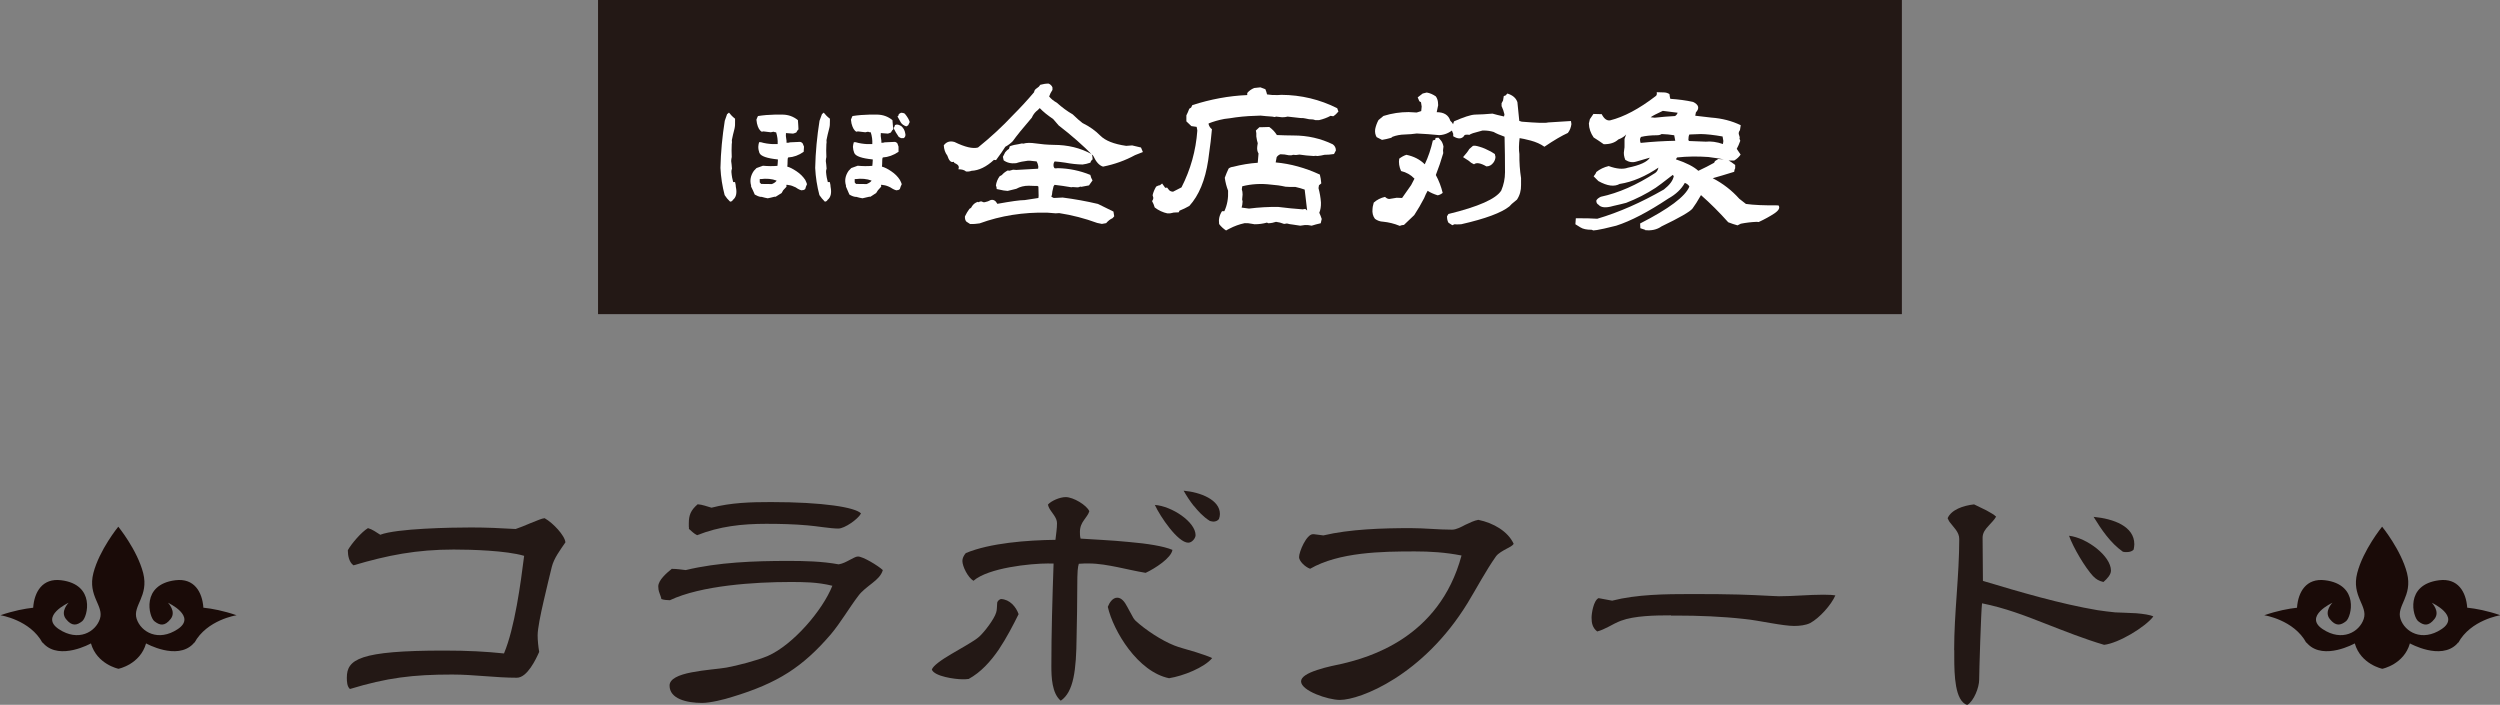 <svg width="376" height="106" viewBox="0 0 376 106" fill="none" xmlns="http://www.w3.org/2000/svg">
<rect x="0" y="0" width="376" height="106" fill="#808080" stroke="none"/>
<g clip-path="url(#clip0_190_1767)">
<path d="M286.043 0H89.945V47.246H286.043V0Z" fill="#231815"/>
<path d="M145.291 25.79C145.025 25.558 144.642 25.458 144.142 25.458C144.292 25.109 144.176 24.827 143.793 24.628L143.543 24.511L143.443 24.329C143.044 24.495 142.728 24.179 142.478 23.399C142.145 22.967 141.979 22.452 141.945 21.854C142.345 21.323 142.877 21.157 143.56 21.356C145.125 22.12 146.306 22.402 147.089 22.186C148.986 20.659 150.751 19.031 152.365 17.304C153.414 16.258 154.479 15.112 155.528 13.867C155.545 13.617 155.694 13.418 155.961 13.252L156.244 13.036L156.46 12.754C156.876 12.638 157.292 12.571 157.708 12.571C157.991 12.688 158.191 12.887 158.291 13.152V13.518C158.058 13.867 157.891 14.199 157.792 14.514C158.075 14.863 158.457 15.178 158.94 15.444C159.722 16.142 160.521 16.739 161.337 17.204C161.92 17.769 162.402 18.201 162.802 18.5C163.85 19.015 164.749 19.646 165.498 20.41C166.247 21.157 167.529 21.672 169.377 21.937L170.276 21.871L171.607 22.186L171.89 22.867C171.291 23.116 170.891 23.266 170.708 23.332C169.244 24.13 167.646 24.711 165.898 25.059C165.332 24.893 164.849 24.362 164.433 23.449C162.868 21.854 161.121 20.327 159.223 18.865L158.391 17.902C157.559 17.337 156.893 16.806 156.377 16.258L156.061 16.573C155.744 16.806 155.511 17.088 155.311 17.437L155.195 17.686C153.847 19.247 152.881 20.443 152.315 21.24C151.982 21.572 151.616 21.854 151.2 22.07C150.884 22.585 150.418 23.249 149.802 24.08L149.486 24.047C148.354 25.093 147.222 25.641 146.107 25.691C145.857 25.79 145.574 25.823 145.274 25.79H145.291ZM165.731 33.678L165.016 33.529C163.151 32.848 161.254 32.35 159.306 32.051L158.774 32.084L157.509 31.984C153.913 31.901 150.518 32.433 147.338 33.595C146.822 33.678 146.34 33.712 145.907 33.695L145.341 33.33C145.174 33.147 145.108 32.881 145.125 32.549C145.308 32.151 145.541 31.768 145.807 31.403C145.99 31.32 146.123 31.204 146.173 31.038C146.406 30.689 146.706 30.457 147.072 30.357L147.222 30.423C147.288 30.324 147.438 30.274 147.688 30.307C147.804 30.407 147.954 30.44 148.121 30.407C148.454 30.34 148.737 30.241 148.986 30.091C149.402 29.975 149.735 30.158 150.002 30.656C152.032 30.291 153.397 30.091 154.13 30.091C154.829 29.992 155.511 29.892 156.177 29.776L156.21 29.46L156.177 28.065L156.027 27.966H155.678L154.712 27.932C154.03 27.932 153.414 28.082 152.848 28.397C152.365 28.514 151.932 28.63 151.55 28.713L150.934 28.646L149.902 28.431C149.902 28.231 149.868 28.049 149.785 27.899C149.852 27.401 150.035 26.936 150.351 26.504L150.684 26.322C150.884 26.073 151.183 25.84 151.55 25.641L151.833 25.674L152.365 25.524L152.865 25.558L156.127 25.375C156.127 25.375 156.177 25.176 156.16 25.026C156.127 24.761 156.044 24.511 155.911 24.279L154.979 24.179H154.546C153.947 24.246 153.364 24.362 152.815 24.545C152.066 24.628 151.45 24.478 150.95 24.113L150.834 23.581L151.183 22.901C151.367 22.668 151.55 22.502 151.749 22.402L151.866 22.004C152.299 21.838 152.731 21.738 153.164 21.688L153.697 21.572L153.913 21.605C154.396 21.456 155.012 21.456 155.794 21.572C156.577 21.688 157.459 21.771 158.474 21.788C160.605 21.788 162.502 22.253 164.183 23.183C164.283 23.415 164.333 23.665 164.333 23.963C164.15 24.113 164.034 24.279 164 24.462C163.584 24.611 163.201 24.694 162.818 24.744C161.953 24.727 161.087 24.628 160.205 24.462C159.623 24.379 159.107 24.312 158.624 24.279C158.457 24.478 158.407 24.761 158.474 25.076L158.591 25.292L158.774 25.325L159.09 25.292C160.804 25.325 162.436 25.674 163.984 26.305C164.05 26.62 164.167 26.886 164.317 27.135L163.784 27.883L162.635 28.099L162.452 28.065C162.302 28.165 162.103 28.198 161.836 28.165L161.337 28.132L161.121 28.165C160.272 28.015 159.439 27.899 158.607 27.8L158.457 28.015C158.391 28.298 158.341 28.564 158.274 28.796C158.258 29.111 158.208 29.377 158.125 29.593L158.491 29.776L159.822 29.709C161.62 29.942 163.384 30.257 165.132 30.672L167.463 31.818L167.579 32.532L167.329 32.815C166.98 32.964 166.664 33.213 166.364 33.562L165.715 33.678H165.731Z" fill="white"/>
<path d="M175.6 32.1C174.901 31.951 174.252 31.652 173.669 31.204C173.569 30.855 173.436 30.54 173.27 30.241C173.419 30.058 173.469 29.875 173.453 29.709L173.353 29.36C173.453 28.912 173.636 28.48 173.885 28.065C174.085 27.949 174.285 27.866 174.468 27.849L174.784 27.6L175.25 28.248L175.533 28.215L175.85 28.613C176.016 28.763 176.216 28.829 176.432 28.829L177.697 28.181C179.062 25.508 179.861 22.651 180.077 19.645L180.044 19.43L179.978 19.081L179.179 18.965L178.43 18.251V17.354C178.596 17.022 178.746 16.69 178.862 16.357L179.145 16.175L179.328 15.809C182.058 14.929 184.805 14.415 187.584 14.298V13.983C187.867 13.65 188.217 13.401 188.633 13.235L189.565 13.136L190.314 13.418C190.431 13.7 190.514 13.966 190.564 14.199C191.047 14.282 191.579 14.315 192.179 14.298L192.711 14.265C195.707 14.282 198.504 14.963 201.117 16.274L201.3 16.773C201.067 17.055 200.817 17.304 200.518 17.487L200.118 17.42C199.602 17.703 199.02 17.918 198.387 18.068H197.838L197.488 17.968C197.056 17.968 196.673 17.918 196.34 17.819C196.074 17.752 195.824 17.736 195.591 17.752C194.892 17.669 194.243 17.603 193.66 17.537C193.427 17.603 193.161 17.636 192.828 17.636L191.929 17.537L191.712 17.603L191.346 17.537C190.697 17.503 190.115 17.437 189.582 17.387L188.8 17.42C187.435 17.453 186.153 17.586 184.955 17.786L184.156 17.885C183.273 18.051 182.474 18.284 181.775 18.566V18.682C181.858 18.998 182.025 19.247 182.275 19.43C182.208 20.343 182.025 21.904 181.709 24.129C181.259 27.119 180.31 29.394 178.879 30.971C178.38 31.254 177.88 31.503 177.398 31.685L177.281 31.934L176.532 31.968C176.199 32.067 175.899 32.117 175.6 32.084V32.1ZM184.439 34.691C184.006 34.409 183.64 34.077 183.357 33.695C183.257 33.014 183.39 32.383 183.789 31.768H184.139C184.572 30.855 184.755 29.825 184.705 28.68C184.472 28.082 184.305 27.434 184.205 26.737C184.389 26.222 184.588 25.757 184.788 25.342C184.988 25.192 185.204 25.109 185.437 25.093C186.719 24.76 187.967 24.561 189.166 24.478L189.282 23.083C189.099 22.801 189.033 22.419 189.099 21.971L189.166 21.539C189.083 21.306 189.016 20.974 188.949 20.526V20.027L188.883 19.629L189.415 19.131H189.782L190.897 19.098C191.346 19.413 191.729 19.812 192.045 20.31C192.844 20.343 193.693 20.376 194.559 20.376C196.673 20.376 198.637 20.825 200.451 21.705C200.768 21.937 200.917 22.236 200.917 22.635L200.634 23.166C200.118 23.249 199.636 23.282 199.203 23.282C198.87 23.365 198.52 23.432 198.154 23.465L197.838 23.432L197.588 23.465C196.823 23.432 196.107 23.349 195.441 23.249L194.908 23.316L194.476 23.282C194.293 23.365 194.076 23.382 193.826 23.349C193.41 23.249 192.994 23.199 192.578 23.199C192.378 23.266 192.179 23.399 192.012 23.631L191.862 24.428C194.093 24.628 196.307 25.242 198.504 26.255C198.604 26.654 198.687 27.085 198.72 27.584L198.371 27.866L198.304 28.298C198.487 28.979 198.62 29.709 198.67 30.456C198.687 31.054 198.604 31.569 198.421 32.001C198.537 32.25 198.67 32.566 198.787 32.931L198.637 33.578C198.154 33.678 197.705 33.811 197.272 33.944C196.922 33.861 196.59 33.828 196.273 33.844L195.558 33.944L194.342 33.761C194.109 33.745 193.86 33.695 193.56 33.612L193.127 33.678C192.711 33.512 192.312 33.412 191.912 33.363C191.579 33.479 191.196 33.562 190.764 33.578L190.547 33.479C189.965 33.645 189.349 33.728 188.683 33.728L188.284 33.661C187.917 33.578 187.551 33.545 187.202 33.562C186.403 33.728 185.637 34.01 184.905 34.392L184.372 34.675L184.439 34.691ZM196.59 31.669V31.602C196.473 30.506 196.34 29.477 196.223 28.514C195.807 28.364 195.341 28.231 194.825 28.115C194.259 28.131 193.777 28.115 193.344 28.082C192.611 27.916 191.879 27.816 191.147 27.766C189.665 27.584 188.217 27.666 186.835 28.015L186.769 28.48C186.852 28.713 186.885 28.962 186.885 29.261L186.819 30.008L186.885 30.29C186.869 30.689 186.819 30.988 186.736 31.22C187.052 31.254 187.418 31.32 187.851 31.37C189.316 31.187 190.78 31.104 192.228 31.121C193.527 31.287 194.759 31.403 195.924 31.486L196.323 31.42L196.606 31.669H196.59Z" fill="white"/>
<path d="M210.49 33.96C209.691 33.628 208.858 33.429 208.043 33.346C207.56 33.329 207.161 33.18 206.794 32.914C206.478 32.499 206.362 32.001 206.428 31.403L206.462 31.087L206.611 30.473C207.094 30.041 207.66 29.759 208.309 29.61C208.509 29.809 208.725 29.925 208.958 29.925L210.074 29.742L210.873 29.776L212.237 27.833L212.737 26.869C212.171 26.288 211.505 25.906 210.723 25.724C210.44 25.109 210.34 24.478 210.44 23.864C210.789 23.598 211.155 23.399 211.522 23.282C212.637 23.515 213.552 23.98 214.285 24.711C214.817 23.598 215.217 22.402 215.5 21.123L215.849 21.024L215.916 20.742L216.349 20.708L216.698 21.107C216.881 21.306 217.015 21.622 217.098 22.037L217.031 22.602L217.065 23.033C216.748 24.129 216.382 25.225 215.949 26.321C216.399 27.152 216.748 28.049 216.981 29.012C216.748 29.194 216.499 29.327 216.232 29.377C215.633 29.194 215.117 28.962 214.718 28.696C214.534 29.012 214.351 29.377 214.185 29.809C213.752 30.656 213.253 31.503 212.703 32.35C212.171 32.864 211.655 33.363 211.155 33.828C210.956 33.828 210.739 33.877 210.506 33.977L210.49 33.96ZM207.826 21.024L207.044 20.625C206.844 20.277 206.761 19.878 206.828 19.413C206.928 18.931 207.094 18.483 207.327 18.051L208.076 17.437C209.341 17.038 210.606 16.856 211.855 16.856L213.07 16.922L213.752 16.706L213.819 16.025L213.719 15.378L213.469 15.228L213.22 14.647C213.469 14.448 213.719 14.248 213.969 14.066L214.584 13.916C215.067 13.999 215.517 14.199 215.949 14.498C216.132 14.763 216.232 15.046 216.266 15.328L216.299 15.826C216.216 16.191 216.149 16.557 216.082 16.872C217.181 16.872 217.864 17.304 218.13 18.168C218.529 18.5 218.696 18.915 218.629 19.43C217.963 19.994 217.248 20.293 216.465 20.326C215.333 20.21 214.202 20.127 213.086 20.077C212.52 20.16 211.921 20.21 211.289 20.227C210.606 20.243 209.99 20.36 209.424 20.576L209.241 20.725C208.725 20.874 208.259 20.974 207.843 21.041L207.826 21.024ZM218.463 33.894L217.847 33.495C217.697 33.23 217.63 32.914 217.63 32.532L217.847 32.184C222.358 31.087 225.004 29.908 225.787 28.663C226.153 27.799 226.353 26.886 226.353 25.906C226.353 24.229 226.336 22.452 226.286 20.559C225.587 20.31 225.038 20.077 224.638 19.845C224.139 19.695 223.639 19.629 223.157 19.629H222.974L221.542 20.027C221.259 20.127 221.076 20.21 221.009 20.277C220.477 20.21 220.211 20.277 220.211 20.426C219.844 20.924 219.295 20.941 218.563 20.492V20.127L218.313 19.513C218.413 19.064 218.546 18.633 218.679 18.251C220.127 17.619 221.176 17.271 221.808 17.238C222.674 17.221 223.573 17.171 224.472 17.088C224.871 17.204 225.437 17.354 226.203 17.52L226.269 17.204C226.17 16.756 226.02 16.341 225.837 15.959V15.527L226.053 15.129L226.17 14.448L226.452 14.348L226.702 14.066C227.484 14.298 228 14.73 228.217 15.361C228.317 16.291 228.417 17.221 228.5 18.184L228.866 18.3C231.113 18.483 232.445 18.533 232.828 18.417L236.273 18.201L236.34 18.666C236.273 19.164 236.107 19.612 235.807 19.994C234.925 20.393 233.743 21.074 232.278 22.07C231.696 21.655 231.013 21.356 230.214 21.14C229.415 20.941 228.866 20.808 228.55 20.775C228.433 21.738 228.417 22.535 228.516 23.166C228.5 24.428 228.583 25.624 228.766 26.786V27.833C228.783 28.63 228.583 29.377 228.15 30.025L227.368 30.672L227.018 31.038C225.82 32.001 223.406 32.898 219.761 33.728C219.245 33.761 218.912 33.761 218.762 33.728L218.413 33.877L218.463 33.894ZM221.692 24.711C221.409 24.594 221.159 24.428 220.943 24.212L220.044 23.631C220.477 23.149 220.793 22.751 220.976 22.419L221.509 21.954C221.659 21.871 221.992 21.904 222.524 22.07C223.057 22.22 223.623 22.469 224.239 22.801L224.821 23.166L224.921 23.598C224.904 23.913 224.805 24.196 224.605 24.462C224.339 24.827 223.989 25.026 223.556 25.026C222.674 24.511 222.041 24.412 221.692 24.711Z" fill="white"/>
<path d="M247.457 34.575L246.708 34.326L246.675 33.612C251.003 31.403 253.466 29.56 254.082 28.065C253.982 27.833 253.749 27.65 253.4 27.5C252.884 28.447 252.051 29.228 250.92 29.859C247.873 31.885 245.26 33.246 243.08 33.944C241.631 34.309 240.666 34.525 240.2 34.592L239.634 34.658L239.384 34.558C238.635 34.558 238.069 34.442 237.687 34.193L236.938 33.728L237.004 32.831C238.186 32.815 239.251 32.831 240.233 32.898C243.496 31.934 246.841 30.456 250.254 28.497C251.119 27.816 251.619 27.152 251.735 26.488L251.585 26.305C250.17 27.401 249.322 28.049 249.005 28.248C247.607 29.161 246.126 29.908 244.578 30.506C243.962 30.672 243.313 30.822 242.647 30.971C241.532 31.303 240.783 31.237 240.416 30.789C240.183 30.672 240.083 30.456 240.083 30.174C240.183 29.942 240.416 29.759 240.766 29.593C243.412 29.028 246.142 27.833 248.955 26.006C249.205 25.823 249.355 25.558 249.421 25.225L249.488 25.159L249.555 25.126C247.507 26.521 245.526 27.368 243.596 27.666C242.797 28.115 241.731 27.982 240.4 27.235L239.684 26.521C239.884 26.272 240.034 26.056 240.083 25.873C240.616 25.441 241.249 25.142 241.948 24.976C243.13 25.408 244.095 25.491 244.827 25.225C246.642 24.86 247.757 24.345 248.14 23.714L247.607 23.864L246.126 24.295C245.543 24.478 244.994 24.395 244.445 24.046C244.245 23.548 244.178 23.083 244.261 22.651C244.328 22.319 244.345 21.987 244.328 21.638V20.891L244.578 20.21C244.395 20.443 244.112 20.642 243.745 20.825L243.396 20.974C242.863 21.472 242.131 21.705 241.199 21.688C240.699 21.339 240.2 20.991 239.684 20.675C239.235 20.027 238.985 19.33 238.968 18.566L239.118 17.919L239.651 17.138L240.899 17.171C241.249 17.869 241.681 18.184 242.164 18.101C244.228 17.586 246.525 16.374 249.022 14.448C249.172 14.348 249.222 14.149 249.172 13.867L250.254 13.9C250.537 13.9 250.82 13.983 251.086 14.149L251.153 14.614L251.219 14.863C252.434 14.946 253.583 15.095 254.631 15.328C255.497 15.743 255.647 16.274 255.064 16.905L254.964 17.404C255.663 17.487 256.479 17.586 257.378 17.686C258.992 17.802 260.474 18.184 261.806 18.832L261.689 19.579C261.539 19.762 261.489 19.945 261.506 20.144L261.656 20.642L261.622 20.858L261.739 21.173C261.572 21.655 261.389 22.053 261.206 22.386C261.306 22.552 261.506 22.834 261.789 23.249C261.556 23.598 261.24 23.897 260.823 24.146H260.074C259.076 23.913 258.044 23.747 256.945 23.614C255.331 23.498 253.766 23.515 252.234 23.681L252.051 23.963C253.649 24.495 254.765 25.076 255.43 25.69C256.313 25.275 257.112 24.877 257.811 24.478L257.927 24.229L258.427 23.913L259.791 24.013C260.208 24.246 260.59 24.511 260.973 24.81V25.308C260.89 25.425 260.84 25.607 260.823 25.84C259.492 26.255 258.427 26.57 257.594 26.803C259.142 27.6 260.474 28.646 261.589 29.892C261.939 30.157 262.272 30.423 262.588 30.672C263.77 30.838 265.401 30.905 267.482 30.888C267.748 31.237 267.548 31.636 266.866 32.1C266.183 32.549 265.401 32.981 264.502 33.396L264.219 33.363C263.387 33.396 262.588 33.495 261.822 33.645L261.323 33.894C260.873 33.778 260.407 33.612 259.925 33.429C258.61 31.951 257.245 30.589 255.83 29.344C255.331 30.224 254.898 30.905 254.548 31.37C254.182 31.835 252.634 32.732 249.904 34.044C249.205 34.542 248.356 34.724 247.391 34.608L247.457 34.575ZM251.952 21.173V21.14C251.885 20.775 251.835 20.509 251.802 20.343C251.186 20.243 250.553 20.177 249.904 20.16C249.738 20.277 249.505 20.343 249.188 20.343C248.306 20.343 247.507 20.426 246.808 20.592C246.658 20.791 246.625 21.007 246.692 21.24V21.389L246.791 21.489C248.556 21.306 250.27 21.207 251.968 21.173H251.952ZM251.918 17.453C252.101 17.354 252.234 17.188 252.318 16.955C251.818 16.889 251.069 16.806 250.087 16.673C249.155 17.105 248.539 17.42 248.256 17.636L248.872 17.703C249.904 17.586 250.92 17.503 251.918 17.453ZM259.126 21.672L259.192 21.207L259.076 20.526C257.777 20.293 256.679 20.177 255.813 20.16L254.082 20.227C253.982 20.41 253.932 20.692 253.932 21.057L254.032 21.207L256.546 21.306C257.328 21.223 258.193 21.339 259.159 21.672H259.126Z" fill="white"/>
<path d="M109.787 30.307C109.471 30.008 109.204 29.693 108.988 29.344C108.638 28.015 108.422 26.654 108.355 25.259C108.405 22.851 108.638 20.492 109.005 18.168L109.354 17.171L109.637 16.939C109.887 17.254 110.186 17.57 110.553 17.852V18.217C110.569 18.633 110.553 19.015 110.469 19.363C110.303 19.978 110.17 20.559 110.07 21.074C110.103 21.306 110.087 21.506 110.053 21.688C110.02 22.319 110.02 22.967 110.053 23.615C110.003 23.831 109.97 24.03 109.97 24.229C110.02 24.544 110.053 24.927 110.087 25.358C110.02 25.524 110.003 25.69 110.003 25.857C110.053 26.488 110.153 26.986 110.27 27.384H110.553C110.636 27.7 110.669 27.932 110.669 28.098C110.869 29.028 110.719 29.676 110.236 30.058C110.153 30.224 110.003 30.324 109.82 30.324L109.787 30.307ZM120.606 28.63C120.357 28.597 120.04 28.447 119.674 28.181C119.275 27.982 118.925 27.866 118.609 27.833L118.309 27.783C118.243 27.899 118.243 27.999 118.309 28.065L117.793 28.613L117.56 29.028L116.661 29.593H116.462C116.079 29.693 115.746 29.776 115.463 29.825C115.163 29.776 114.864 29.693 114.564 29.61H114.414C114.131 29.576 113.832 29.444 113.515 29.261C113.349 28.862 113.166 28.464 112.966 28.065V27.899C112.75 27.152 112.883 26.404 113.382 25.69L113.782 25.275L114.747 24.927C115.48 24.993 116.195 25.009 116.928 24.943C116.961 24.711 116.978 24.428 116.994 24.096V23.98C115.363 23.814 114.431 23.498 114.215 23C114.115 22.718 114.048 22.419 114.048 22.087C114.048 21.887 114.098 21.655 114.165 21.389H114.448C114.997 21.555 115.58 21.638 116.195 21.672H116.961C116.994 21.057 116.911 20.476 116.728 19.895C116.728 19.895 116.678 19.895 116.595 19.895L116.329 19.812L115.929 19.895C115.563 19.845 115.197 19.795 114.814 19.762L114.581 19.812C114.248 19.646 113.998 19.23 113.848 18.566L113.765 18.002L113.865 17.736L113.998 17.453C114.83 17.321 115.663 17.254 116.528 17.238H117.727C118.576 17.254 119.325 17.52 120.007 18.068C120.057 18.633 120.074 19.098 120.09 19.463L119.957 19.596L119.757 19.928C119.591 19.994 119.441 20.061 119.275 20.094C118.959 20.061 118.592 20.044 118.16 20.011H118.209C118.176 20.31 118.193 20.592 118.243 20.825C118.293 21.057 118.309 21.273 118.293 21.472H118.559L118.825 21.406C119.341 21.373 119.824 21.356 120.29 21.34C120.457 21.34 120.59 21.422 120.723 21.572L120.923 22.054L120.873 22.834C120.14 23.349 119.375 23.631 118.542 23.681C118.492 23.747 118.459 23.864 118.459 24.046C118.459 24.611 118.426 24.943 118.409 25.059C118.792 25.159 119.241 25.392 119.791 25.757C120.34 26.122 120.773 26.554 121.106 27.052C121.239 27.318 121.322 27.534 121.372 27.7C121.256 27.932 121.172 28.181 121.106 28.43C120.956 28.563 120.806 28.613 120.656 28.597L120.606 28.63ZM116.096 27.683C116.495 27.517 116.728 27.334 116.828 27.119V27.168C116.079 26.886 115.263 26.82 114.398 26.936H114.265V27.434L114.481 27.667H114.714L116.079 27.683H116.096Z" fill="white"/>
<path d="M124.037 30.307C123.737 30.008 123.471 29.693 123.238 29.344C122.888 28.015 122.672 26.654 122.605 25.259C122.655 22.851 122.888 20.492 123.255 18.168L123.621 17.171L123.887 16.939C124.137 17.254 124.436 17.57 124.819 17.852V18.217C124.836 18.633 124.803 19.015 124.703 19.363C124.536 19.978 124.403 20.559 124.303 21.074C124.337 21.306 124.32 21.506 124.287 21.688C124.253 22.319 124.253 22.967 124.287 23.615C124.237 23.831 124.203 24.03 124.203 24.229C124.253 24.544 124.287 24.927 124.32 25.358C124.253 25.524 124.237 25.69 124.237 25.857C124.287 26.488 124.387 26.986 124.503 27.384H124.803C124.886 27.7 124.919 27.932 124.919 28.098C125.102 29.028 124.952 29.676 124.47 30.058C124.387 30.224 124.237 30.324 124.054 30.324L124.037 30.307ZM134.873 28.63C134.623 28.597 134.307 28.447 133.908 28.181C133.525 27.982 133.175 27.866 132.842 27.833L132.543 27.783C132.493 27.899 132.493 27.999 132.543 28.065L132.043 28.613L131.777 29.028L130.911 29.593H130.712C130.329 29.693 129.979 29.776 129.713 29.825C129.397 29.776 129.08 29.693 128.797 29.61H128.664C128.365 29.576 128.048 29.444 127.749 29.261C127.582 28.862 127.399 28.464 127.233 28.065V27.899C127 27.152 127.133 26.404 127.632 25.69L128.032 25.275L128.997 24.927C129.73 24.993 130.462 25.009 131.194 24.943C131.228 24.711 131.244 24.428 131.261 24.096V23.98C129.613 23.814 128.681 23.498 128.481 23C128.365 22.718 128.298 22.419 128.281 22.087C128.281 21.887 128.348 21.655 128.415 21.389H128.698C129.247 21.555 129.83 21.638 130.412 21.672H131.194C131.228 21.057 131.144 20.476 130.961 19.895C130.961 19.895 130.911 19.895 130.828 19.895L130.545 19.812L130.146 19.895C129.796 19.845 129.43 19.795 129.031 19.762L128.797 19.812C128.481 19.646 128.232 19.23 128.065 18.566L127.982 18.002L128.082 17.736L128.215 17.453C129.047 17.321 129.896 17.254 130.762 17.238H131.96C132.792 17.254 133.558 17.52 134.224 18.068C134.274 18.633 134.324 19.098 134.34 19.463L134.191 19.596L133.991 19.928C133.841 19.994 133.691 20.061 133.541 20.094C133.209 20.061 132.842 20.044 132.426 20.011H132.476C132.443 20.31 132.459 20.592 132.509 20.825C132.559 21.057 132.576 21.273 132.559 21.472H132.792L133.059 21.406C133.575 21.373 134.074 21.356 134.54 21.34C134.707 21.34 134.84 21.422 134.973 21.572L135.139 22.054V22.834C134.374 23.349 133.591 23.631 132.776 23.681C132.726 23.747 132.692 23.864 132.692 24.046C132.692 24.611 132.659 24.943 132.643 25.059C133.025 25.159 133.508 25.392 134.041 25.757C134.59 26.122 135.023 26.554 135.339 27.052C135.489 27.318 135.572 27.534 135.622 27.7C135.506 27.932 135.406 28.181 135.339 28.43C135.189 28.563 135.056 28.613 134.906 28.597L134.873 28.63ZM130.346 27.683C130.745 27.517 131.011 27.334 131.111 27.119V27.168C130.362 26.886 129.547 26.82 128.681 26.936H128.548V27.434L128.748 27.667H128.981L130.346 27.683ZM135.539 20.791L135.173 20.592C134.873 20.177 134.607 19.712 134.374 19.23L134.523 19.098C134.523 18.998 134.557 18.898 134.623 18.799L134.856 18.732C135.106 18.732 135.339 18.832 135.555 18.965C135.872 19.247 136.071 19.596 136.138 20.011C136.238 20.36 136.171 20.609 135.922 20.775H135.522L135.539 20.791ZM136.321 19.015C135.922 18.882 135.639 18.682 135.472 18.4L134.973 17.503L135.106 17.437C135.106 17.337 135.139 17.221 135.256 17.105L135.522 16.955C135.755 16.955 135.938 17.005 136.088 17.105C136.488 17.586 136.721 18.002 136.821 18.35C136.737 18.533 136.654 18.699 136.587 18.849L136.321 18.998V19.015Z" fill="white"/>
<path d="M30.59 91.403C30.424 89.011 29.192 86.919 26.379 87.268C21.169 87.915 22.401 92.781 23.216 93.429C24.032 94.076 24.764 94.242 25.663 93.097C26.562 91.967 25.263 90.655 25.263 90.655C25.263 90.655 29.658 92.681 26.728 94.624C23.799 96.567 21.202 95.056 20.553 93.08C19.904 91.104 22.417 89.675 21.535 86.188C20.636 82.701 17.79 79.213 17.79 79.213C17.79 79.213 14.943 82.701 14.044 86.188C13.146 89.675 15.676 91.104 15.027 93.08C14.377 95.056 11.781 96.567 8.851 94.624C5.922 92.681 10.316 90.655 10.316 90.655C10.316 90.655 9.018 91.951 9.916 93.097C10.815 94.226 11.548 94.076 12.363 93.429C13.179 92.781 14.394 87.915 9.201 87.268C6.388 86.919 5.156 89.011 4.989 91.403C3.758 91.535 2.043 91.851 0.062 92.532C0.062 92.532 4.54 93.213 6.404 96.7V96.617C6.404 96.617 6.538 96.783 6.604 96.85C9.051 99.357 13.678 96.767 13.678 96.767C14.577 99.922 17.823 100.586 17.823 100.586C17.823 100.586 21.069 99.938 21.968 96.767C21.968 96.767 26.595 99.357 29.042 96.85C29.108 96.783 29.175 96.7 29.225 96.617V96.7C31.106 93.213 35.584 92.532 35.584 92.532C33.603 91.851 31.888 91.535 30.657 91.403H30.59Z" fill="#1A0B08"/>
<path d="M371.07 91.403C370.904 89.011 369.672 86.919 366.859 87.268C361.649 87.915 362.881 92.781 363.697 93.429C364.512 94.076 365.245 94.242 366.143 93.097C367.042 91.967 365.744 90.655 365.744 90.655C365.744 90.655 370.138 92.681 367.209 94.624C364.279 96.567 361.682 95.056 361.033 93.08C360.384 91.104 362.898 89.675 362.015 86.188C361.117 82.701 358.27 79.213 358.27 79.213C358.27 79.213 355.424 82.701 354.525 86.188C353.626 89.675 356.156 91.104 355.507 93.08C354.858 95.056 352.261 96.567 349.332 94.624C346.402 92.681 350.796 90.655 350.796 90.655C350.796 90.655 349.498 91.951 350.397 93.097C351.296 94.226 352.028 94.076 352.844 93.429C353.659 92.781 354.875 87.915 349.681 87.268C346.868 86.919 345.636 89.011 345.47 91.403C344.238 91.535 342.524 91.851 340.543 92.532C340.543 92.532 345.021 93.213 346.885 96.7V96.617C346.885 96.617 347.018 96.783 347.085 96.85C349.531 99.357 354.159 96.767 354.159 96.767C355.058 99.922 358.303 100.586 358.303 100.586C358.303 100.586 361.549 99.938 362.448 96.767C362.448 96.767 367.076 99.357 369.522 96.85C369.589 96.783 369.656 96.7 369.705 96.617V96.7C371.586 93.213 376.064 92.532 376.064 92.532C374.083 91.851 372.369 91.535 371.137 91.403H371.07Z" fill="#1A0B08"/>
<path d="M81.959 77.968C83.141 78.632 84.955 80.525 85.038 81.572C84.273 82.701 83.324 83.93 82.991 85.258C82.758 86.255 82.225 88.331 81.759 90.423C81.277 92.499 80.861 94.591 80.861 95.538C80.861 96.335 80.96 97.248 81.094 98.045C80.611 99.141 79.296 101.931 77.731 101.931C74.502 101.931 71.273 101.45 68.01 101.45C62.085 101.45 58.19 101.931 52.63 103.625C52.197 103.243 52.164 102.529 52.164 101.915C52.164 99.175 54.012 97.846 66.779 97.846C70.424 97.846 73.087 97.996 75.8 98.278C77.415 94.442 78.314 87.716 78.83 83.598C76.133 82.8 70.907 82.651 68.243 82.651C62.651 82.651 58.323 83.498 53.163 85.026C52.497 84.544 52.314 83.564 52.314 82.751C52.83 81.804 54.361 80.011 55.343 79.429C56.009 79.612 56.575 80.044 57.191 80.426C59.654 79.479 67.811 79.33 70.857 79.33C73.087 79.33 75.318 79.429 77.548 79.562C78.031 79.413 78.93 79.047 79.829 78.665C80.777 78.284 81.576 77.951 81.826 77.951H81.976L81.959 77.968Z" fill="#231815"/>
<path d="M101.085 85.557C101.8 85.557 102.416 85.657 103.132 85.74C108.026 84.561 113.435 84.362 118.496 84.362C121.009 84.362 123.572 84.411 126.136 84.876C126.752 84.777 127.268 84.494 127.8 84.212C128.283 83.98 128.699 83.697 129.032 83.697C129.798 83.697 132.061 85.076 132.777 85.74C132.544 86.554 131.928 87.118 131.213 87.683C130.447 88.297 129.648 88.862 129.082 89.626C127.65 91.519 126.469 93.595 124.954 95.405C120.726 100.321 116.981 102.745 110.106 104.821C108.924 105.203 106.827 105.718 105.595 105.718C103.265 105.718 100.702 105.103 100.702 103.11C100.702 102.114 102.033 101.5 104.031 101.118C105.978 100.736 108.159 100.603 109.257 100.404C110.822 100.121 113.818 99.357 115.466 98.66C119.261 96.999 123.722 91.801 125.187 88.098C122.907 87.533 120.826 87.533 118.828 87.533C113.519 87.533 105.446 88.048 100.752 90.273C100.419 90.273 99.753 90.224 99.47 90.091C99.42 89.759 99.287 89.526 99.187 89.194C99.037 88.812 99.004 88.48 99.004 88.198C99.004 87.251 100.286 86.155 101.051 85.541H101.101L101.085 85.557ZM103.598 79.247V78.682C103.598 77.503 103.881 76.739 104.93 75.842C105.645 75.892 106.344 76.174 107.01 76.357C109.956 75.593 112.936 75.51 115.932 75.51C123.855 75.51 128.649 76.307 129.498 77.221C129.065 78.068 127.035 79.496 126.086 79.496C124.904 79.496 122.757 79.114 121.442 79.014C119.394 78.832 117.314 78.782 115.233 78.782C111.538 78.782 108.209 79.164 104.846 80.492C104.364 80.26 103.997 79.878 103.615 79.546V79.263L103.598 79.247Z" fill="#231815"/>
<path d="M144.743 102.164C143.644 102.164 140.515 101.732 140.148 100.703C140.332 100.138 141.53 99.274 143.145 98.328C143.944 97.846 144.809 97.381 145.508 96.949C146.224 96.518 146.89 96.103 147.256 95.77C148.055 95.056 149.536 93.113 149.819 92.133C149.969 91.702 149.919 91.237 149.969 90.805C149.969 90.705 149.969 90.622 150.019 90.523C150.119 90.34 150.252 90.191 150.535 90.091C151.867 90.141 152.815 91.27 153.198 92.366C152.399 93.977 151.401 95.92 150.202 97.713C148.97 99.507 147.506 101.118 145.691 102.114C145.358 102.164 145.075 102.164 144.743 102.164ZM157.742 84.744C154.896 84.744 148.638 85.408 146.407 87.351C145.558 86.836 144.743 85.175 144.743 84.362C144.743 83.98 144.926 83.564 145.259 83.183C148.871 81.671 154.463 81.24 158.741 81.19C158.841 80.193 158.974 79.529 158.974 78.682C158.974 77.835 158.175 77.121 157.792 76.407C157.693 76.224 157.643 76.025 157.609 75.892C158.092 75.328 159.407 74.763 160.273 74.763C161.454 74.763 163.452 75.992 163.835 76.889C163.685 77.403 163.319 77.785 163.036 78.217C162.703 78.682 162.42 79.214 162.42 80.011C162.42 80.293 162.42 80.625 162.52 81.007C164.317 81.14 167.114 81.24 169.877 81.522C172.54 81.754 175.004 82.136 176.335 82.701C176.152 83.93 173.722 85.491 172.307 86.155C170.892 85.923 169.511 85.591 168.129 85.308C166.714 85.026 165.233 84.744 163.718 84.744C163.235 84.744 162.869 84.744 162.253 84.793C162.104 85.308 162.02 85.79 162.02 88.43C162.02 90.838 161.97 93.346 161.92 95.77C161.871 100.786 161.488 104.057 159.54 105.386C158.209 104.29 158.125 101.832 158.125 100.188C158.125 95.172 158.275 90.108 158.458 84.76H157.792L157.742 84.744ZM175.869 102.014C171.125 101.068 167.43 94.874 166.614 91.27C166.847 90.656 167.33 89.892 168.029 89.892C168.645 89.892 169.128 90.456 169.544 91.27C169.727 91.652 169.977 92.034 170.16 92.399C170.343 92.781 170.543 93.113 170.776 93.346C172.207 94.674 174.671 96.318 176.618 97.082C177.284 97.365 178.616 97.697 179.847 98.079C180.896 98.411 181.845 98.743 182.311 98.975C181.129 100.404 177.95 101.666 175.853 101.998L175.869 102.014ZM179.814 80.492C179.814 80.924 179.298 81.621 178.716 81.621C177.151 81.621 174.488 77.686 173.689 75.942C176.252 76.125 179.814 78.499 179.814 80.492ZM179.531 76.075C178.965 75.361 178.482 74.614 178.016 73.8C180.58 74.032 183.476 75.178 183.476 77.304C183.476 77.536 183.426 77.819 183.326 78.068C183.143 78.3 182.86 78.45 182.477 78.45C182.377 78.45 182.144 78.4 181.961 78.35C180.913 77.686 180.214 76.889 179.548 76.075H179.531Z" fill="#231815"/>
<path d="M199.041 80.525C203.019 79.579 207.963 79.429 212.141 79.429C214.221 79.429 216.319 79.662 218.399 79.662C219.015 79.662 219.831 79.23 220.347 78.948C221.063 78.616 221.728 78.284 222.344 78.184C224.625 78.649 226.805 79.927 227.654 81.787C227.504 82.07 227.038 82.302 226.556 82.551C226.039 82.834 225.324 83.216 224.991 83.681C223.426 85.906 222.145 88.364 220.73 90.689C214.038 101.616 204.55 105.269 201.521 105.269C199.723 105.269 195.679 103.891 195.679 102.479C195.679 101.815 196.627 101.25 198.092 100.769C199.507 100.287 201.088 100.005 201.887 99.822C205.632 98.925 216.452 96.086 219.814 83.548C217.351 83.066 215.07 82.933 212.79 82.933C207.813 82.933 201.404 83.033 197.043 85.541C196.244 85.258 195.379 84.362 195.379 83.797C195.379 82.95 196.511 80.343 197.46 80.343H197.609L199.024 80.525H199.041Z" fill="#231815"/>
<path d="M251.322 92.549C248.942 92.549 245.813 92.599 243.782 93.363C243.166 93.595 242.55 93.927 241.934 94.259C241.369 94.542 240.803 94.824 240.22 94.973C239.504 94.409 239.371 93.695 239.371 92.898C239.371 92.283 239.654 90.34 240.42 89.958L242.467 90.34C246.162 89.394 250.44 89.344 254.418 89.344C260.677 89.344 262.858 89.443 266.37 89.626C266.753 89.626 267.169 89.676 267.552 89.676C269.782 89.676 272.012 89.443 274.243 89.443C275.242 89.443 275.758 89.493 276.041 89.543C275.425 90.971 273.66 92.947 272.246 93.711C271.58 94.043 270.631 94.143 269.832 94.143C269.066 94.143 267.751 93.96 266.32 93.711C264.888 93.462 263.424 93.197 262.375 93.097C258.963 92.715 255.5 92.582 252.071 92.582H251.306L251.322 92.549Z" fill="#231815"/>
<path d="M293.904 97.763C293.904 92.183 294.67 86.637 294.67 81.057C294.67 80.01 293.821 79.313 293.255 78.549C293.105 78.367 293.022 78.117 292.922 77.935C293.488 76.656 295.252 76.042 296.9 75.859C297.366 76.091 298.082 76.424 298.748 76.756C299.364 77.088 299.93 77.42 300.213 77.702C299.979 78.167 299.447 78.649 299.081 79.081C298.598 79.595 298.182 80.127 298.182 80.874L298.232 87.367C303.775 89.028 309.85 90.821 315.46 91.768C316.358 91.918 317.257 92.001 318.123 92.1C318.739 92.15 320.07 92.15 321.302 92.233C322.401 92.333 323.383 92.466 323.865 92.715C322.634 94.325 318.639 96.733 316.458 96.983C313.429 96.086 310.483 94.907 307.536 93.761C304.54 92.582 301.561 91.436 298.099 90.738C297.949 91.834 297.666 101.151 297.666 102.247C297.666 103.343 296.9 105.419 295.868 106.033C294.02 105.419 293.921 101.533 293.921 98.842V97.796L293.904 97.763ZM314.827 86.686C313.595 85.358 311.831 82.385 311.182 80.575C313.928 80.907 317.49 83.647 317.49 85.823C317.49 86.388 316.974 87.002 316.358 87.533C315.693 87.384 315.227 87.102 314.844 86.686H314.827ZM314.877 77.735C317.873 78.018 321.002 79.147 321.002 81.854C321.002 82.086 320.953 82.369 320.903 82.651C320.719 82.883 320.337 83.033 319.904 83.033C319.671 83.033 319.438 83.033 319.288 82.983C317.39 81.655 316.009 79.579 314.877 77.735Z" fill="#231815"/>
</g>
<defs>
<clipPath id="clip0_190_1767">
<rect width="376" height="106" fill="white"/>
</clipPath>
</defs>
</svg>
